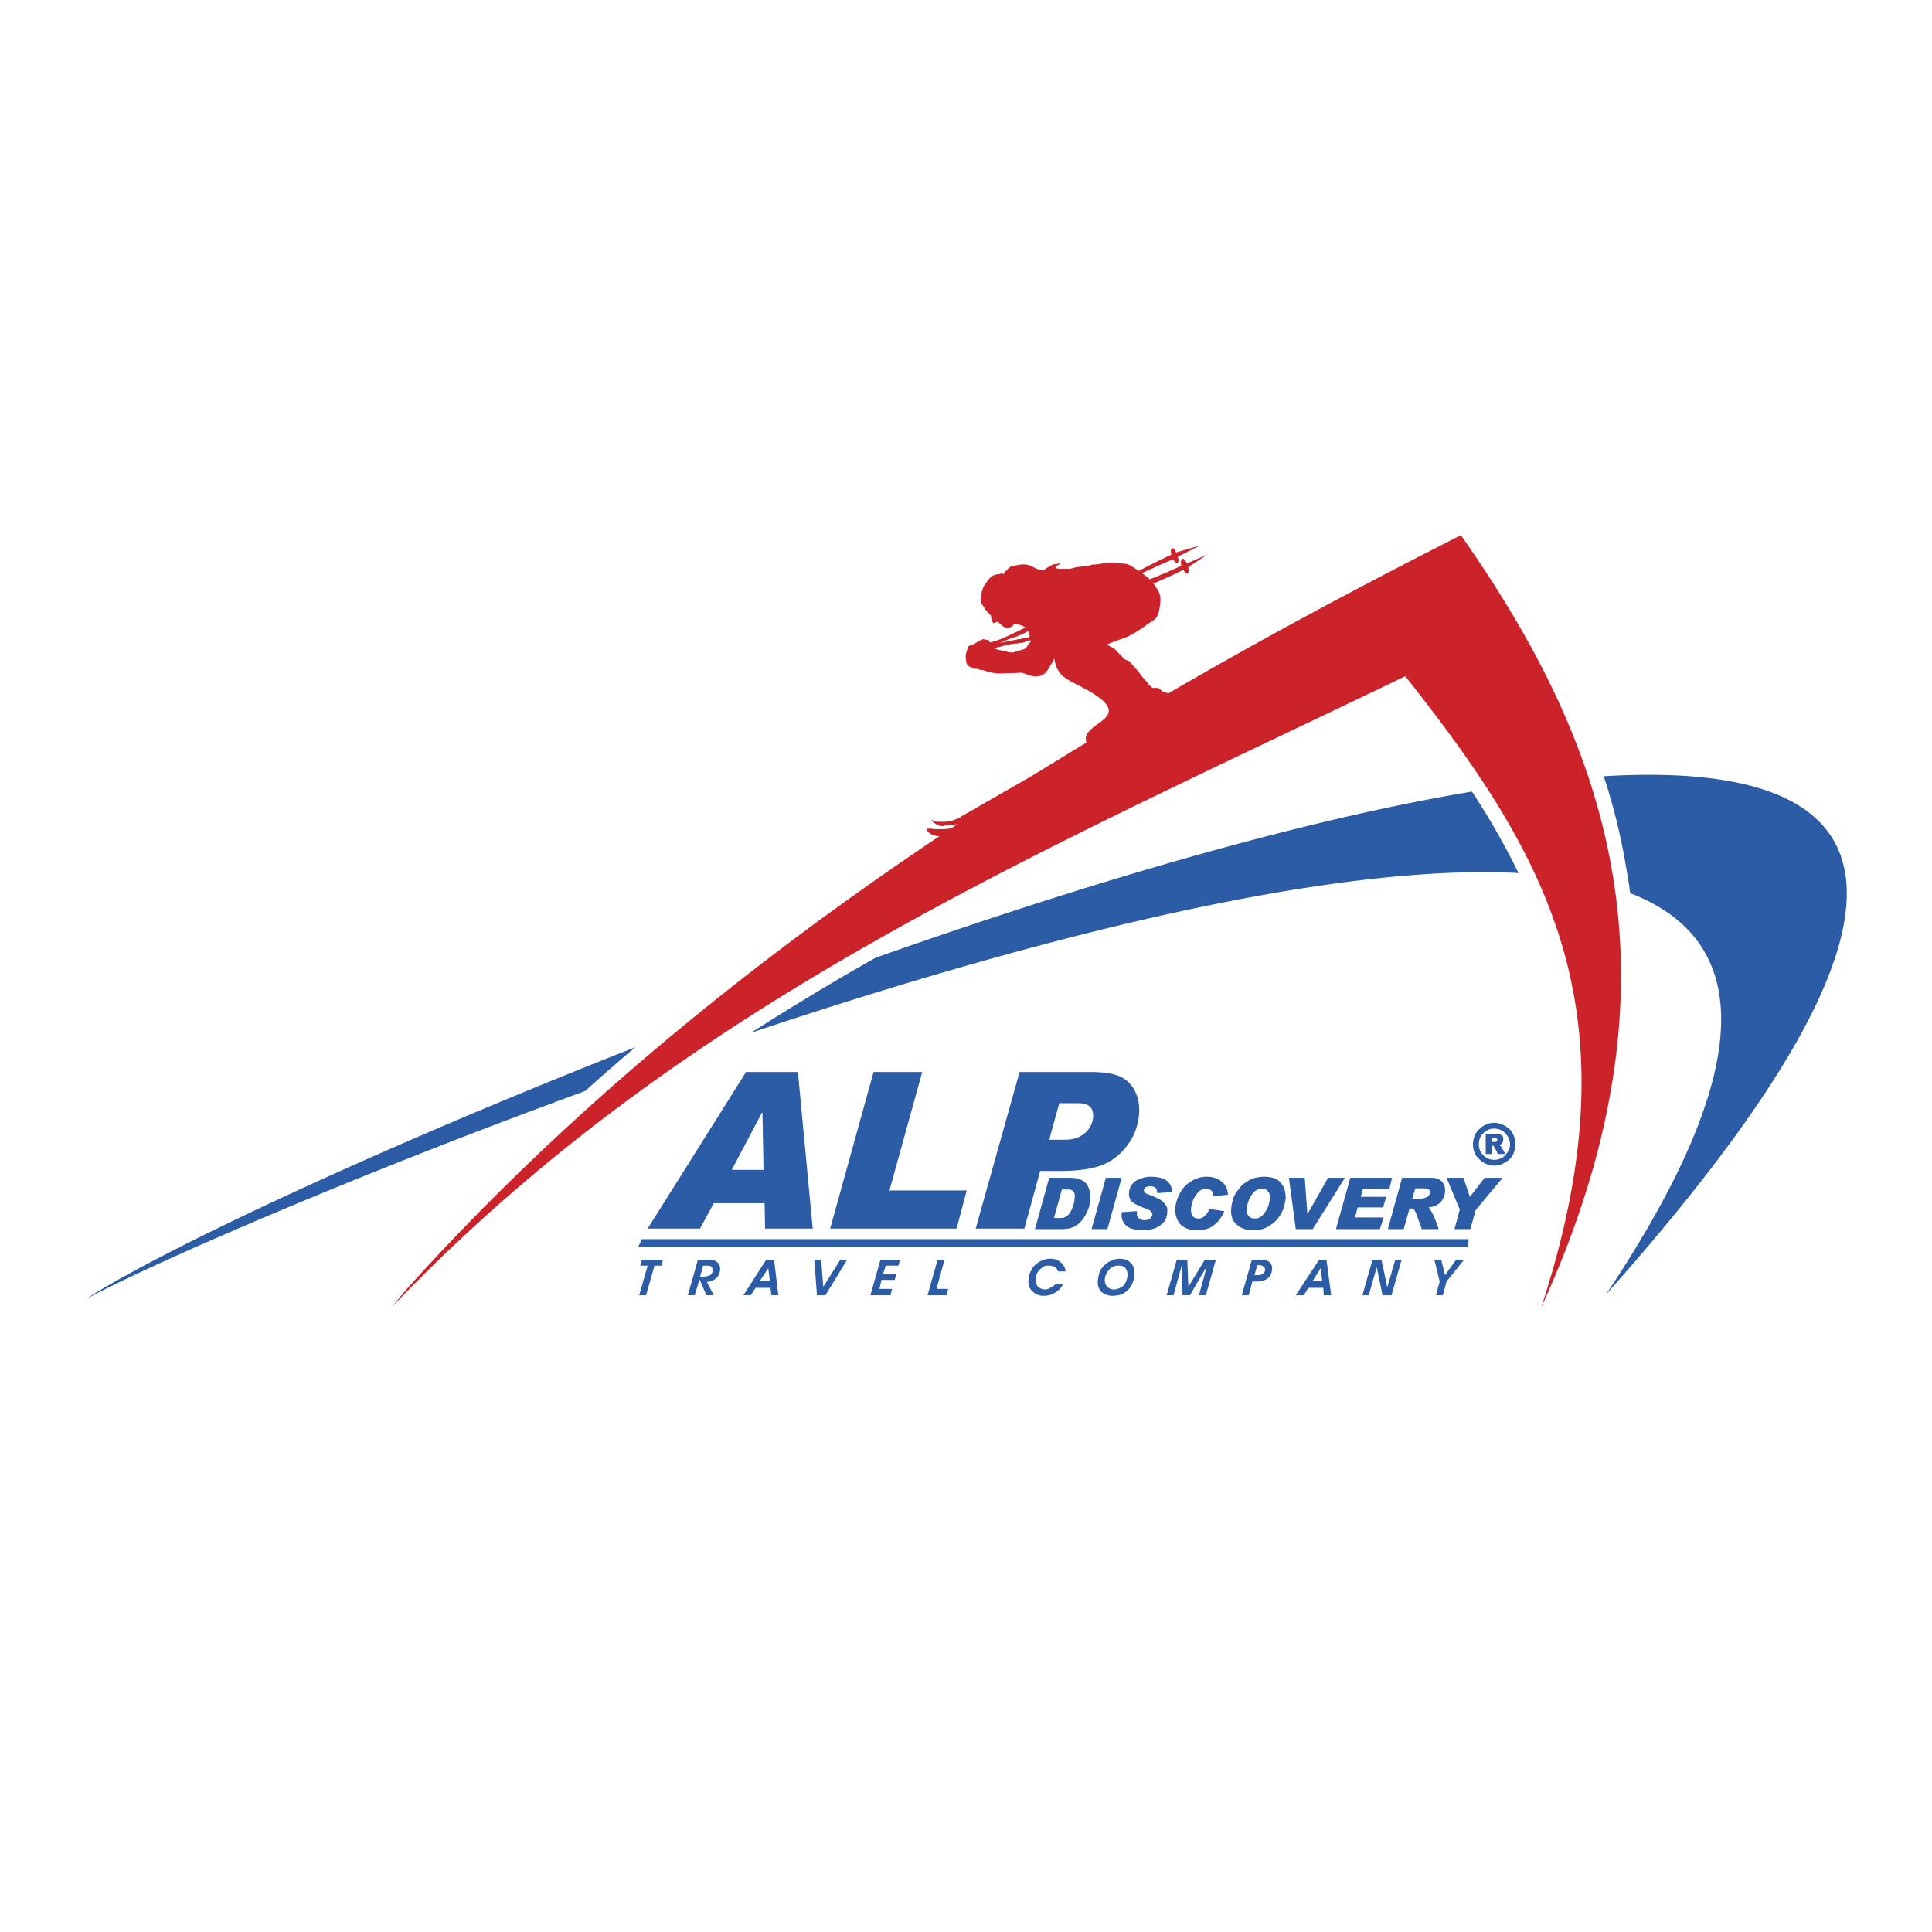 <svg xmlns="http://www.w3.org/2000/svg" width="2500" height="2500" viewBox="0 0 192.756 192.756"><path fill="#fff" d="M0 192.756h192.756V0H0v192.756z"/><path d="M149.919 117.51l-2.692 3.219-.528 1.9h-1.584l.528-1.953-1.319-3.166h1.688l.634 1.898 1.479-1.898h1.794zm-9.027 2.109h.317c.475 0 .844-.051.95-.104.157-.053.316-.107.369-.211.105-.107.105-.213.105-.318.053-.156 0-.264-.105-.316-.053-.053-.265-.105-.527-.105h-.792l-.317 1.054zm-1.003-2.109h2.904c.526 0 .896.156 1.107.422.212.264.317.58.265.949 0 .369-.158.738-.424 1.057-.263.264-.686.475-1.213.527.265.264.633 1.004 1.004 2.164h-1.69c-.105-.369-.265-.738-.422-1.213-.158-.424-.264-.688-.37-.74-.105-.105-.211-.105-.316-.105h-.105l-.581 2.059h-1.583l1.424-5.12zm-1.003 0l-.264 1.107h-2.64l-.211.791h2.534l-.316 1.057h-2.534l-.265 1.004h2.852l-.37 1.16h-4.381l1.425-5.119h4.17zm-4.698 0l-3.22 5.119h-1.689l-.686-5.119h1.583l.264 3.641 2.06-3.641h1.688zm-8.973 4.062c.264 0 .526-.104.791-.369.212-.211.37-.527.527-.844.106-.369.159-.633.159-.791.053-.318-.053-.529-.212-.738-.104-.16-.315-.213-.58-.213-.316 0-.581.105-.792.316s-.368.475-.527.846c-.105.316-.211.633-.211.896s.053.475.211.633c.106.161.316.264.634.264zm.897-4.17c.791 0 1.371.211 1.688.635.37.422.476.949.476 1.582-.054.213-.105.477-.158.793a3.98 3.98 0 0 1-.476.949 2.808 2.808 0 0 1-.792.793c-.317.264-.633.369-.896.475a5.814 5.814 0 0 1-.951.105c-.739 0-1.267-.211-1.637-.58-.422-.371-.58-.846-.527-1.531 0-.369.105-.686.211-1.055.106-.318.264-.635.527-.898.212-.316.476-.58.793-.738.264-.211.58-.369.896-.422.264-.055.582-.108.846-.108zm-3.59 1.795l-1.479.158c0-.264-.053-.475-.211-.58-.105-.105-.265-.158-.476-.158s-.475.053-.686.213a3.088 3.088 0 0 0-.581.789c-.158.371-.264.74-.264 1.057 0 .264.053.475.158.633.105.16.316.264.58.264s.476-.104.634-.264c.158-.105.316-.369.476-.686l1.478.211c-.211.527-.527 1.004-1.003 1.373-.422.369-1.003.527-1.742.527-.738 0-1.267-.211-1.636-.58-.37-.422-.528-.951-.528-1.584.054-.527.212-1.002.476-1.531.264-.475.633-.896 1.108-1.16.423-.316 1.002-.477 1.584-.477.686 0 1.161.211 1.53.529.371.317.53.739.582 1.266zm-5.595-.263l-1.479.105c0-.475-.211-.686-.686-.686-.211 0-.37.053-.475.105-.106.105-.159.211-.159.316 0 .055.053.158.105.211.106.105.265.158.581.264.369.158.687.318.897.424.264.158.422.316.581.527.158.211.211.475.158.791 0 .316-.106.58-.265.846a2.328 2.328 0 0 1-.792.633c-.315.158-.791.264-1.318.264-.846 0-1.427-.158-1.742-.475-.317-.316-.475-.688-.424-1.213v-.107l1.531-.105c-.053.316 0 .527.159.688a.844.844 0 0 0 .58.211c.211 0 .423-.053.581-.16.105-.156.211-.264.211-.422 0-.104-.053-.158-.105-.264-.105-.105-.264-.211-.58-.316-.739-.264-1.215-.527-1.426-.738a1.142 1.142 0 0 1-.212-.846c0-.264.106-.527.265-.791.212-.264.422-.422.792-.582.316-.104.686-.211 1.108-.211 1.375-.001 2.114.529 2.114 1.531zm-5.016-1.424l-1.425 5.119h-1.583l1.426-5.119h1.582zm-6.755 4.011h.686c.422 0 .739-.213 1.003-.688.211-.422.369-.896.369-1.318.053-.266 0-.477-.105-.635s-.369-.211-.686-.211h-.475l-.792 2.852zm-.475-4.011h2.111c.738 0 1.267.211 1.584.58.315.422.422.949.422 1.584-.053.58-.264 1.16-.581 1.688-.316.529-.687.846-1.108 1.057-.369.158-.792.211-1.16.211h-2.692l1.424-5.12zM148.229 115.135v-2.008h1.003c.211 0 .317 0 .423.053s.211.105.265.16c.052.104.052.211.052.314 0 .16 0 .211-.052.318-.054.053-.106.158-.212.211 0 0-.105.053-.212.053.106 0 .159.053.159.053l.105.105c.052.052.105.105.105.158l.317.582h-.74l-.315-.635c-.054-.053-.054-.105-.106-.158-.053 0-.104-.053-.158-.053h-.053v.846h-.581v.001zm.844-3.115c.581 0 1.109.264 1.531.633.369.369.58.898.58 1.531 0 .58-.211 1.109-.58 1.477-.422.371-.95.635-1.531.635-.58 0-1.107-.264-1.478-.635-.422-.367-.633-.896-.633-1.477 0-.633.211-1.162.633-1.531.371-.37.898-.633 1.478-.633zm1.11 1.054c-.264-.316-.688-.475-1.109-.475s-.792.158-1.107.475c-.264.266-.423.635-.423 1.109 0 .422.159.791.423 1.055.315.318.686.477 1.107.477s.846-.158 1.109-.477c.264-.264.475-.633.475-1.055a1.56 1.56 0 0 0-.475-1.109zm-1.373.846H149.232c.054 0 .106-.055.106-.055.053-.051.053-.104.053-.156 0-.055-.053-.105-.053-.105-.053-.053-.158-.053-.265-.053h-.264v.369h.001z" fill-rule="evenodd" clip-rule="evenodd" fill="#2d5ca7"/><path d="M81.084 122.576h-4.75l-.052-2.533h-5.068l-1.372 2.533h-5.226l9.818-15.625h5.173l1.477 15.625zm20.64-15.625h7.074c1.32 0 2.322.158 3.009.477a3.097 3.097 0 0 1 1.425 1.424c.317.633.476 1.373.422 2.27-.104 1.162-.475 2.219-1.16 3.115a5.826 5.826 0 0 1-2.534 2.006c-1.003.369-2.322.58-4.011.58h-2.166l-1.583 5.754h-4.856l4.38-15.626zm2.957 6.758h1.636c.739 0 1.372-.211 1.9-.635.528-.475.792-1.002.845-1.637.053-.896-.422-1.371-1.478-1.371h-1.9l-1.003 3.643zm-8.235 5.066l-1.003 3.801H82.827l4.329-15.625h4.856l-3.273 11.824h7.707zm-20.27-2.058l-.106-5.701h-.052l-3.009 5.701h3.167zM160.212 129.176c15.836-23.701 14.041-35.58 2.428-40.066-.106-.898-.264-1.795-.422-2.692a60.389 60.389 0 0 0-2.217-8.974c27.343-1.636 36.897 10.557.211 51.732zm-8.71-42.072c-19.161-1.003-48.986 6.704-76.593 15.943 4.065-2.588 8.235-5.121 12.458-7.497 20.797-7.338 42.123-13.672 59.49-16.575a73.096 73.096 0 0 1 4.645 8.129zm-93.115 21.748c-23.965 8.762-43.866 17.525-49.883 20.799 7.39-4.805 29.138-15.045 54.898-25.18a197.919 197.919 0 0 0-5.015 4.381z" fill-rule="evenodd" clip-rule="evenodd" fill="#2d5ca7"/><path d="M39.066 130.441l1.531-1.584c28.61-29.191 62.921-43.707 99.608-61.39 14.199 17.948 23.226 33.466 13.565 62.974 15.52-33.889 5.859-57.167-7.918-76.91l-.053-.106h-.052l-.265.106c-9.659 4.909-19.372 10.082-28.874 15.624-.193-.029-.4-.059-.58-.158l-.054-.053-.158-.104-.105-.106-.106-.053-.052-.052h-.634v-.053l-.105-.105-.158-.105-.105-.159-.105-.158-.265-.265-.264-.316-.265-.369-.316-.37-.264-.316-.211-.212-.105-.158-.053-.053-.106-.052-.052-.053h-.106l-.104-.053h-.054l-.053-.053-.053-.053-.105-.052-.105-.159-.158-.158-.159-.158-.158-.159c-.247-.362-.7-.502-1.056-.739 2.038-.831 1.895-.526 3.748-1.794.958-.739 1.315-.571 1.531-1.955.168-1.125.03-1.425-.633-2.322l.104-.053c.95-.422 1.953-.845 2.852-1.32h.052l.053.106.054.105.105.106.052.053h.159l.052-.106.053-.158-.053-.264v-.105l.053-.052 1.849-1.214-2.059.897-.054-.159-.157-.158-.106-.158h-.158l-.053.053-.054.211v.264l.054.158a53.93 53.93 0 0 1-3.062 1.32l-.105.052c-.217-.271-.532-.41-.792-.633l.159-.053a72.743 72.743 0 0 1 2.955-1.319c.369.581.687.422.476-.264l2.217-1.109-2.376.686c-.316-.739-.686-.369-.475.212a92.333 92.333 0 0 0-3.272 1.636h-.053v-.054c-1.227-.789-.865-.602-2.112-.739-.956-.167-1.571.166-2.48.158-.51.201-1.059.174-1.583.264l-.212.053-.158.053h-.105l-.105.053h-1.003c-.14.022-.48-.02-.476-.211l.581-.37-.053.053h-.265l-.157.053c-.263-.031-.505.117-.739.211l-.105.105-.105.053-.105.053-.106.105-.158.053h-.158l-.159.053-.157-.053-.158-.105-.159-.053c-.704-.445-1.238-.468-2.059-.264h-.21l-.106.053-.105.053-.158.105-.106.106-.157.158-.106.106-.104.105-.054.106v.053h-.053l-.053-.053h-.212l-.104.053h-.211l-.159.052c-.617.114-.859.738-1.214 1.162l-.158.422-.105.528v.687l.053.105.158.211.159.264.104.158c.938 1.007.23.173.739 1.32l.105-.053.158-.053.159-.053h.052l.264.264.054.053.105.053.105.106.106.052.157.053.106.053h.157l.106-.053.105-.053.105-.052.106-.053.052-.106.053-.053.053-.052h.158l.053.052c.312.015.638.129.897.317-.935.426-2.589 1.32-3.536 1.478l-.105-.158-.053-.053-.105-.053h-.212l-.105-.053h-.162l-.054.053-.159.053-.158.105-.211.106-.211.106-.158.105-.211.053-.105.053-.106.053-.053.105-.052.159-.106.211-.053.264-.053.369c.108.464-.034.702.423.95l.158.053.158.106.158.052h.158c.292-.038.25.158.635.106 1.236.429 1.475.363 2.85.317 1.33.012.592-.209 1.953.264.463.114 1.069.097 1.425-.264l.106-.053.053-.106.158-.211.105-.211.158-.264.158-.211.105-.211.054-.106.053-.053c.157 1.531 1.161 2.006 2.058 2.481 7.232 3.537.422 3.643 1.109 5.807l.052.052c-1.953 1.162-3.853 2.376-5.806 3.537l-6.809 3.906v.053c-.881.349-1.044.452-2.059.422-.317.023-.541-.004-.792-.211v.053l.053.106.105.106.159.105.21.158.158.053.212.053h.211l.316-.053h.264l.371-.053.369-.053.211-.052c-.211.105-.422.264-.633.422-.643.139-.956.104-1.584.106h-.211l-.264-.053h-.368l-.106-.053c.034.534.863.859 1.32.792-19.478 13.038-37.637 27.925-53.209 45.237l-1.479 1.795zm63.556-67.513v.211l.105.264v.158h-.053l-.212.053-.264.053-.264.053-.212.052h-.211l-.105.053c-.513.06-1.285.28-1.795.317.377-.017.83-.354 1.372-.475.484-.188 1.239-.452 1.639-.739zm.211.95v.105l-.053.106-.105.106-.106.158-.105.158-.105.105-.053.053-.052.053-.106.052-.159.053-.209.053-.159.053-.212.052-.158.053c-.438.179-.887-.087-1.319-.158-.233.029-.598-.184-.845-.211.827-.133 1.637-.468 2.48-.475l.158-.053h.212l.211-.053.158-.053.158-.104h.159l.158-.053h.052z" fill-rule="evenodd" clip-rule="evenodd" fill="#cc2229"/><path fill-rule="evenodd" clip-rule="evenodd" fill="#2d5ca7" d="M64.035 123.633h82.505l-.105.791H63.666l.369-.791zM63.771 129.227l.845-2.955h-.739l.158-.58h2.112l-.159.58h-.686l-.845 2.955h-.686zm6.071-1.846h.211c.316 0 .58-.055.791-.158a.555.555 0 0 0 .264-.475.76.76 0 0 0-.105-.371 1.054 1.054 0 0 0-.475-.105h-.37l-.316 1.109zm.686.527l.686 1.318h-.739l-.686-1.582-.476 1.582h-.687l1.003-3.535h1.003c.423 0 .74.053.95.264.212.158.265.422.265.793-.053.314-.159.578-.423.789-.21.213-.528.318-.896.371zm3.642 1.319l2.27-3.535h.792l.422 3.535h-.686l-.106-.738h-1.478l-.475.738h-.739zm2.639-1.424l-.158-1.268-.845 1.268h1.003zm4.699 1.424l-.265-3.535h.687l.211 2.691 1.689-2.691h.686l-2.164 3.535h-.844zm5.331 0l1.003-3.535h1.953l-.159.58H88.37l-.264.844h1.319l-.158.582h-1.32l-.211.896h1.267l-.158.633h-2.006zm5.701 0l1.003-3.535h.687l-.792 2.902h1.161l-.158.633H92.54zm13.513-1.108c-.158.369-.422.633-.792.846a1.948 1.948 0 0 1-1.108.314c-.211 0-.422 0-.58-.104-.158-.055-.316-.107-.476-.264-.158-.107-.316-.318-.422-.529-.053-.264-.106-.475-.053-.738 0-.264.053-.529.211-.793a2 2 0 0 1 .475-.686c.211-.158.423-.316.686-.422.265-.105.528-.16.793-.16.423 0 .738.107 1.056.371.264.211.422.527.475.896h-.739c-.105-.211-.211-.369-.316-.422a1.066 1.066 0 0 0-.58-.158c-.159 0-.316 0-.475.053-.159.105-.265.158-.424.316a.822.822 0 0 0-.315.422c-.106.16-.106.318-.159.529 0 .316.053.527.211.738.212.211.423.316.739.316.212 0 .37-.053.528-.158.211-.105.37-.211.527-.369h.738v.002zm3.484-.422c.053-.316.104-.635.211-.898.157-.264.316-.475.527-.633.211-.211.422-.316.687-.422.211-.105.475-.16.739-.16.527 0 .896.16 1.161.477.265.264.369.688.316 1.162 0 .314-.105.58-.211.844s-.264.475-.475.686c-.212.16-.423.316-.687.424-.264.051-.528.104-.792.104-.475 0-.845-.158-1.161-.422-.262-.318-.369-.687-.315-1.162zm.686-.052c0 .264.053.527.211.686.159.211.423.316.687.316.369 0 .687-.158.95-.369.265-.264.369-.633.423-1.004 0-.314-.054-.58-.212-.738-.158-.211-.37-.264-.686-.264-.37 0-.687.105-.898.369a1.63 1.63 0 0 0-.475 1.004zm14.938-.422h.317c.263 0 .422-.055.527-.16.106-.053.212-.211.212-.369s-.053-.264-.159-.316c-.104-.105-.264-.158-.475-.158h-.105l-.053.053-.264.95zm-.58 2.004h-.687l1.003-3.535h.95c.37 0 .633.053.845.264a.835.835 0 0 1 .211.738c0 .158-.053.316-.105.475-.105.158-.158.266-.317.369-.104.107-.263.16-.422.213a1.96 1.96 0 0 1-.633.105h-.476l-.369 1.371zm-3.273-3.536l-1.003 3.535h-.686l.792-2.902-1.689 2.902h-.739l-.105-2.902-.792 2.902h-.687l1.003-3.535h1.057l.104 2.691 1.637-2.691h1.108zm7.97 3.536l2.323-3.535h.739l.475 3.535h-.738l-.054-.738h-1.478l-.476.738h-.791zm2.64-1.424l-.158-1.268-.792 1.268h.95zm4.012 1.424l1.003-3.535h.898l.58 2.744.792-2.744h.633l-1.003 3.535h-.897l-.581-2.797-.791 2.797h-.634zm7.338 0l.369-1.371-.528-2.164h.687l.37 1.531 1.107-1.531h.792l-1.741 2.164-.369 1.371h-.687z"/></svg>